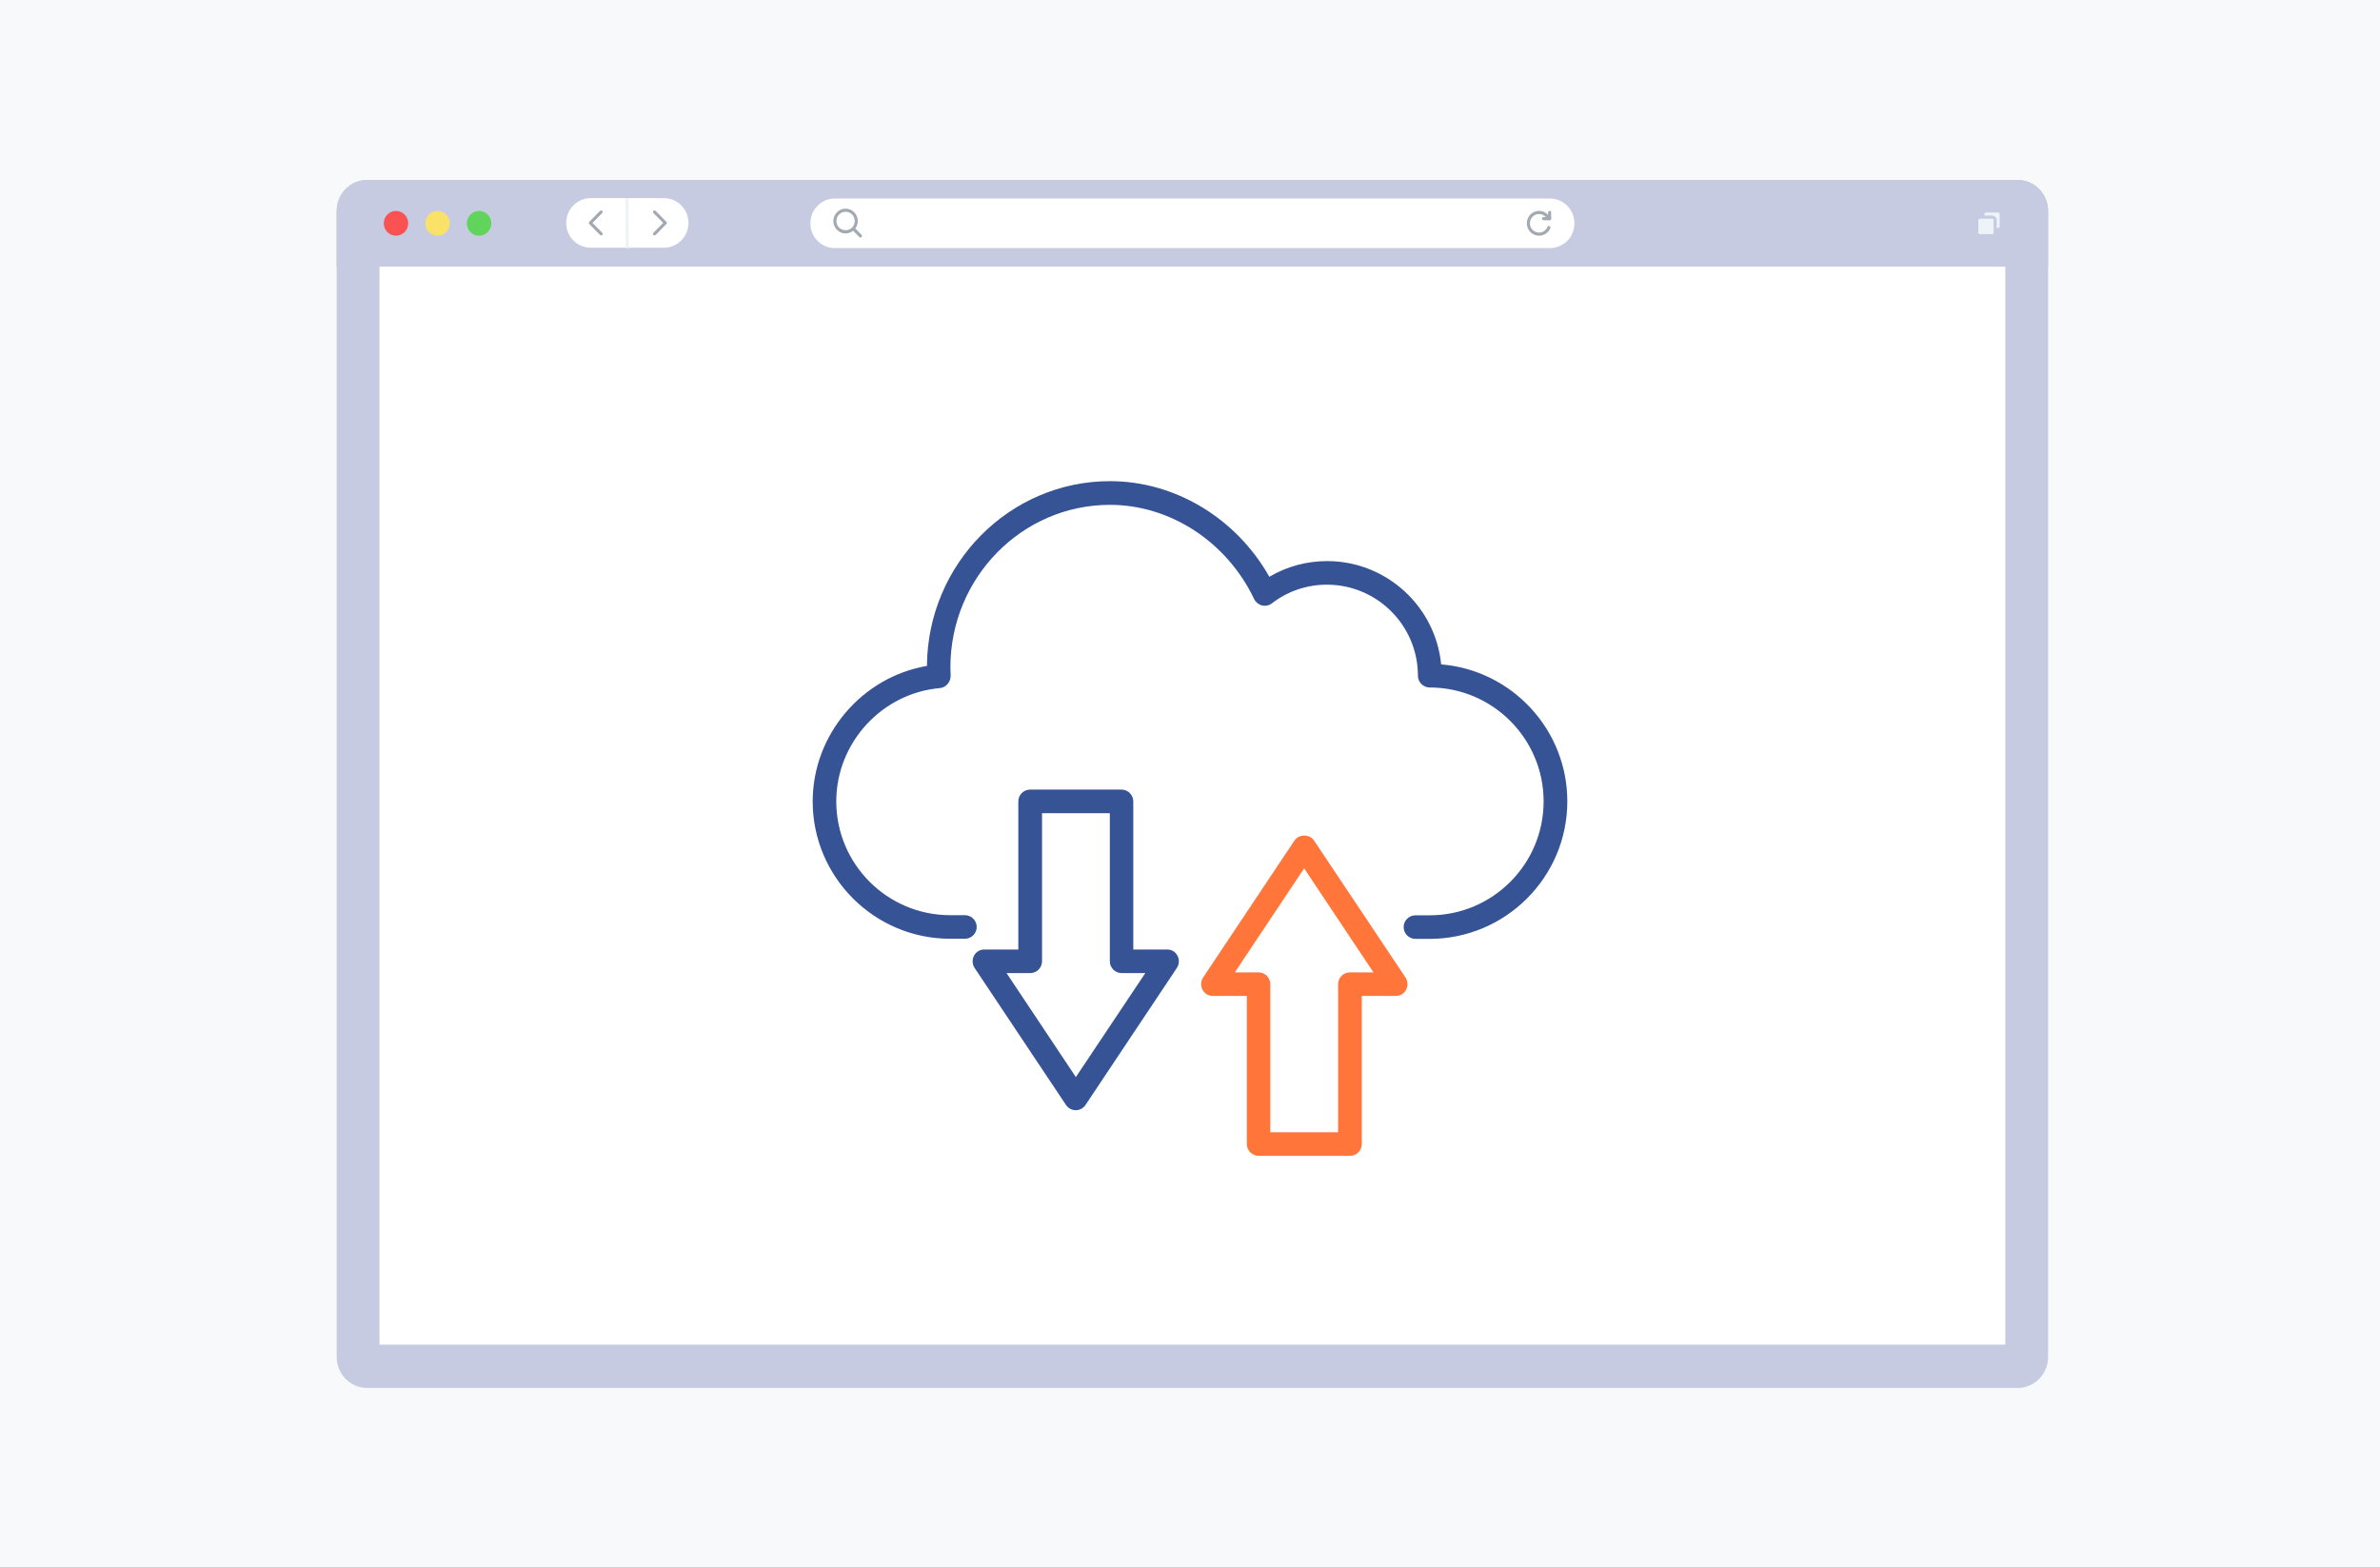 <?xml version="1.0" encoding="UTF-8"?>
<svg xmlns="http://www.w3.org/2000/svg" width="410" height="270" viewBox="0 0 410 270" fill="none">
  <rect x="0" y="0" width="410" height="270" fill="#333333" stroke="none"/>
  <g clip-path="url(#clip0_356_4802)">
    <path d="M410 0H0V270H410V0Z" fill="#F8F9FA"></path>
    <path d="M347.561 34.735H63.264C62.392 34.735 61.685 35.452 61.685 36.336V233.764C61.685 234.648 62.392 235.365 63.264 235.365H347.561C348.433 235.365 349.14 234.648 349.14 233.764V36.336C349.14 35.452 348.433 34.735 347.561 34.735Z" fill="white"></path>
    <path d="M345.455 38.47V231.63H65.371V38.47H345.455ZM347.561 31H63.265C60.357 31 58 33.389 58 36.336V233.764C58 236.711 60.357 239.1 63.265 239.1H347.561C350.469 239.1 352.826 236.711 352.826 233.764V36.336C352.826 33.389 350.469 31 347.561 31Z" fill="#C6CBE1"></path>
    <path d="M63.265 31H347.562C350.47 31 352.826 33.389 352.826 36.336V45.941H58.001V36.336C58.001 33.389 60.357 31 63.265 31Z" fill="#C6CBE1"></path>
    <path d="M68.214 40.605C69.377 40.605 70.32 39.649 70.32 38.47C70.32 37.291 69.377 36.336 68.214 36.336C67.051 36.336 66.108 37.291 66.108 38.47C66.108 39.649 67.051 40.605 68.214 40.605Z" fill="#FA5252"></path>
    <path d="M75.374 40.605C76.537 40.605 77.48 39.649 77.48 38.47C77.48 37.291 76.537 36.336 75.374 36.336C74.211 36.336 73.268 37.291 73.268 38.47C73.268 39.649 74.211 40.605 75.374 40.605Z" fill="#FAE269"></path>
    <path d="M82.534 40.605C83.697 40.605 84.64 39.649 84.64 38.47C84.64 37.291 83.697 36.336 82.534 36.336C81.371 36.336 80.428 37.291 80.428 38.47C80.428 39.649 81.371 40.605 82.534 40.605Z" fill="#61D45B"></path>
    <path d="M267.01 42.739H143.815C141.49 42.739 139.604 40.827 139.604 38.47C139.604 36.113 141.49 34.201 143.815 34.201H267.01C269.336 34.201 271.222 36.113 271.222 38.47C271.222 40.827 269.336 42.739 267.01 42.739Z" fill="white"></path>
    <path d="M114.387 42.671H101.752C99.427 42.671 97.54 40.759 97.54 38.403C97.54 36.046 99.427 34.134 101.752 34.134H114.387C116.712 34.134 118.599 36.046 118.599 38.403C118.599 40.759 116.712 42.671 114.387 42.671Z" fill="white"></path>
    <path d="M102.069 38.402L103.745 36.704C103.849 36.599 103.849 36.43 103.745 36.327C103.642 36.222 103.475 36.222 103.373 36.327L101.511 38.214C101.408 38.319 101.408 38.488 101.511 38.591L103.373 40.478C103.424 40.53 103.493 40.556 103.559 40.556C103.626 40.556 103.694 40.53 103.745 40.478C103.849 40.373 103.849 40.204 103.745 40.101L102.069 38.402Z" fill="#A2A9B1"></path>
    <path d="M114.801 38.214L112.939 36.327C112.835 36.222 112.669 36.222 112.567 36.327C112.463 36.432 112.463 36.601 112.567 36.704L114.243 38.402L112.567 40.101C112.463 40.206 112.463 40.375 112.567 40.478C112.618 40.53 112.686 40.556 112.753 40.556C112.82 40.556 112.888 40.53 112.939 40.478L114.801 38.591C114.904 38.486 114.904 38.317 114.801 38.214Z" fill="#A2A9B1"></path>
    <path d="M108.274 34.142L107.747 34.145L107.8 42.75L108.327 42.747L108.274 34.142Z" fill="#EDF3F7"></path>
    <path d="M333.084 38.604H328.872C328.726 38.604 328.609 38.485 328.609 38.337C328.609 38.19 328.726 38.07 328.872 38.07H333.084C333.23 38.07 333.347 38.19 333.347 38.337C333.347 38.485 333.23 38.604 333.084 38.604Z" fill="#C6CBE1"></path>
    <path d="M330.979 40.738C330.833 40.738 330.715 40.619 330.715 40.471V36.202C330.715 36.055 330.833 35.935 330.979 35.935C331.124 35.935 331.242 36.055 331.242 36.202V40.471C331.242 40.619 331.124 40.738 330.979 40.738Z" fill="#C6CBE1"></path>
    <path d="M344.542 36.336H341.804C341.688 36.336 341.594 36.431 341.594 36.549V39.324C341.594 39.442 341.688 39.538 341.804 39.538H344.542C344.658 39.538 344.753 39.442 344.753 39.324V36.549C344.753 36.431 344.658 36.336 344.542 36.336Z" fill="#EDF3F7"></path>
    <path d="M344.227 39.804H342.121C341.686 39.804 341.331 39.445 341.331 39.004V36.87C341.331 36.429 341.686 36.069 342.121 36.069H344.227C344.662 36.069 345.016 36.429 345.016 36.87V39.004C345.016 39.445 344.662 39.804 344.227 39.804ZM342.121 36.603C341.975 36.603 341.858 36.722 341.858 36.87V39.004C341.858 39.152 341.975 39.271 342.121 39.271H344.227C344.372 39.271 344.49 39.152 344.49 39.004V36.87C344.49 36.722 344.372 36.603 344.227 36.603H342.121Z" fill="#C6CBE1"></path>
    <path d="M343.49 37.403H340.752C340.636 37.403 340.542 37.499 340.542 37.617V40.391C340.542 40.509 340.636 40.605 340.752 40.605H343.49C343.606 40.605 343.7 40.509 343.7 40.391V37.617C343.7 37.499 343.606 37.403 343.49 37.403Z" fill="#EDF3F7"></path>
    <path d="M343.174 40.872H341.068C340.633 40.872 340.278 40.513 340.278 40.072V37.937C340.278 37.496 340.633 37.137 341.068 37.137H343.174C343.609 37.137 343.964 37.496 343.964 37.937V40.072C343.964 40.513 343.609 40.872 343.174 40.872ZM341.068 37.67C340.922 37.67 340.805 37.789 340.805 37.937V40.072C340.805 40.219 340.922 40.338 341.068 40.338H343.174C343.32 40.338 343.437 40.219 343.437 40.072V37.937C343.437 37.789 343.32 37.67 343.174 37.67H341.068Z" fill="#C6CBE1"></path>
    <path d="M266.951 37.935C266.806 37.935 266.688 37.816 266.688 37.668V36.601C266.688 36.453 266.806 36.334 266.951 36.334C267.097 36.334 267.214 36.453 267.214 36.601V37.668C267.214 37.816 267.097 37.935 266.951 37.935Z" fill="#A2A9B1"></path>
    <path d="M266.951 37.935H265.898C265.753 37.935 265.635 37.816 265.635 37.668C265.635 37.52 265.753 37.401 265.898 37.401H266.951C267.097 37.401 267.215 37.52 267.215 37.668C267.215 37.816 267.097 37.935 266.951 37.935Z" fill="#A2A9B1"></path>
    <path d="M265.132 40.604C263.97 40.604 263.026 39.646 263.026 38.468C263.026 37.291 263.97 36.332 265.132 36.332C265.832 36.332 266.485 36.684 266.878 37.273C266.959 37.396 266.927 37.561 266.808 37.643C266.687 37.725 266.523 37.693 266.443 37.572C266.148 37.129 265.658 36.866 265.134 36.866C264.263 36.866 263.554 37.584 263.554 38.468C263.554 39.352 264.263 40.071 265.134 40.071C265.769 40.071 266.341 39.687 266.588 39.093C266.645 38.957 266.801 38.893 266.934 38.95C267.067 39.007 267.131 39.164 267.074 39.301C266.745 40.094 265.983 40.604 265.134 40.604H265.132Z" fill="#A2A9B1"></path>
    <path d="M148.425 40.464L147.373 39.397C147.36 39.384 147.344 39.377 147.33 39.368C147.611 38.998 147.771 38.552 147.771 38.077C147.771 37.506 147.552 36.97 147.153 36.567C146.332 35.734 144.996 35.734 144.175 36.567C143.354 37.399 143.354 38.753 144.175 39.585C144.573 39.989 145.102 40.211 145.665 40.211C146.149 40.211 146.602 40.039 146.974 39.736C146.983 39.749 146.988 39.763 147 39.775L148.053 40.843C148.104 40.894 148.173 40.921 148.239 40.921C148.306 40.921 148.375 40.894 148.425 40.843C148.529 40.738 148.529 40.569 148.425 40.465V40.464ZM144.549 39.208C143.933 38.584 143.933 37.568 144.549 36.944C144.856 36.633 145.261 36.476 145.665 36.476C146.069 36.476 146.474 36.633 146.781 36.944C147.079 37.246 147.244 37.648 147.244 38.075C147.244 38.502 147.079 38.904 146.781 39.206C146.184 39.811 145.144 39.811 144.547 39.206L144.549 39.208Z" fill="#A2A9B1"></path>
    <path d="M248.266 114.452C247.291 104.479 238.841 96.659 228.624 96.659C225.069 96.659 221.677 97.593 218.67 99.36C212.983 89.285 202.441 82.887 191.228 82.887C173.902 82.887 159.805 97.146 159.683 114.716C148.511 116.626 140 126.538 140 138.055C140 151.096 150.624 161.719 163.685 161.719H166.224C167.341 161.719 168.255 160.805 168.255 159.688C168.255 158.571 167.341 157.657 166.224 157.657H163.685C152.858 157.657 144.063 148.861 144.063 138.055C144.063 127.98 151.904 119.408 161.918 118.535C162.994 118.433 163.807 117.438 163.766 116.362C163.746 115.894 163.725 115.427 163.725 114.96C163.725 99.523 176.055 86.969 191.208 86.969C201.608 86.969 211.358 93.348 216.05 103.199C216.314 103.748 216.822 104.154 217.411 104.296C218 104.438 218.63 104.316 219.117 103.93C221.839 101.838 225.11 100.721 228.583 100.721C237.236 100.721 244.264 107.749 244.264 116.402C244.264 117.519 245.178 118.433 246.295 118.433C257.102 118.433 265.917 127.229 265.917 138.055C265.917 148.882 257.122 157.677 246.295 157.677H243.838C242.72 157.677 241.806 158.591 241.806 159.708C241.806 160.825 242.72 161.74 243.838 161.74H246.295C259.377 161.719 270 151.096 270 138.055C270 125.644 260.412 115.448 248.266 114.452Z" fill="#365395"></path>
    <path d="M201.08 163.568H195.23V138.056C195.23 136.938 194.316 136.024 193.199 136.024H177.456C176.339 136.024 175.425 136.938 175.425 138.056V163.568H169.575C168.824 163.568 168.133 163.974 167.788 164.645C167.442 165.315 167.483 166.107 167.889 166.737L183.631 190.34C184.017 190.909 184.647 191.254 185.317 191.254C185.988 191.254 186.638 190.909 187.003 190.34L202.745 166.737C203.152 166.107 203.192 165.315 202.847 164.645C202.502 163.974 201.831 163.568 201.08 163.568ZM185.338 185.546L173.394 167.631H177.477C178.594 167.631 179.508 166.716 179.508 165.599V140.087H191.188V165.599C191.188 166.716 192.102 167.631 193.219 167.631H197.302L185.338 185.546Z" fill="#365395"></path>
    <path d="M226.369 144.798C225.617 143.661 223.748 143.661 222.997 144.798L207.255 168.401C206.848 169.031 206.808 169.823 207.153 170.494C207.498 171.164 208.189 171.57 208.94 171.57H214.79V197.083C214.79 198.2 215.705 199.114 216.822 199.114H232.564C233.681 199.114 234.595 198.2 234.595 197.083V171.57H240.445C241.197 171.57 241.887 171.164 242.233 170.494C242.578 169.823 242.537 169.031 242.131 168.401L226.369 144.798ZM232.544 167.508C231.426 167.508 230.512 168.422 230.512 169.539V195.051H218.833V169.539C218.833 168.422 217.919 167.508 216.801 167.508H212.719L224.662 149.592L236.606 167.508H232.544Z" fill="#FF753A"></path>
  </g>
  <defs>
    <clipPath id="clip0_356_4802">
      <rect width="410" height="270" fill="white"></rect>
    </clipPath>
  </defs>
</svg>
